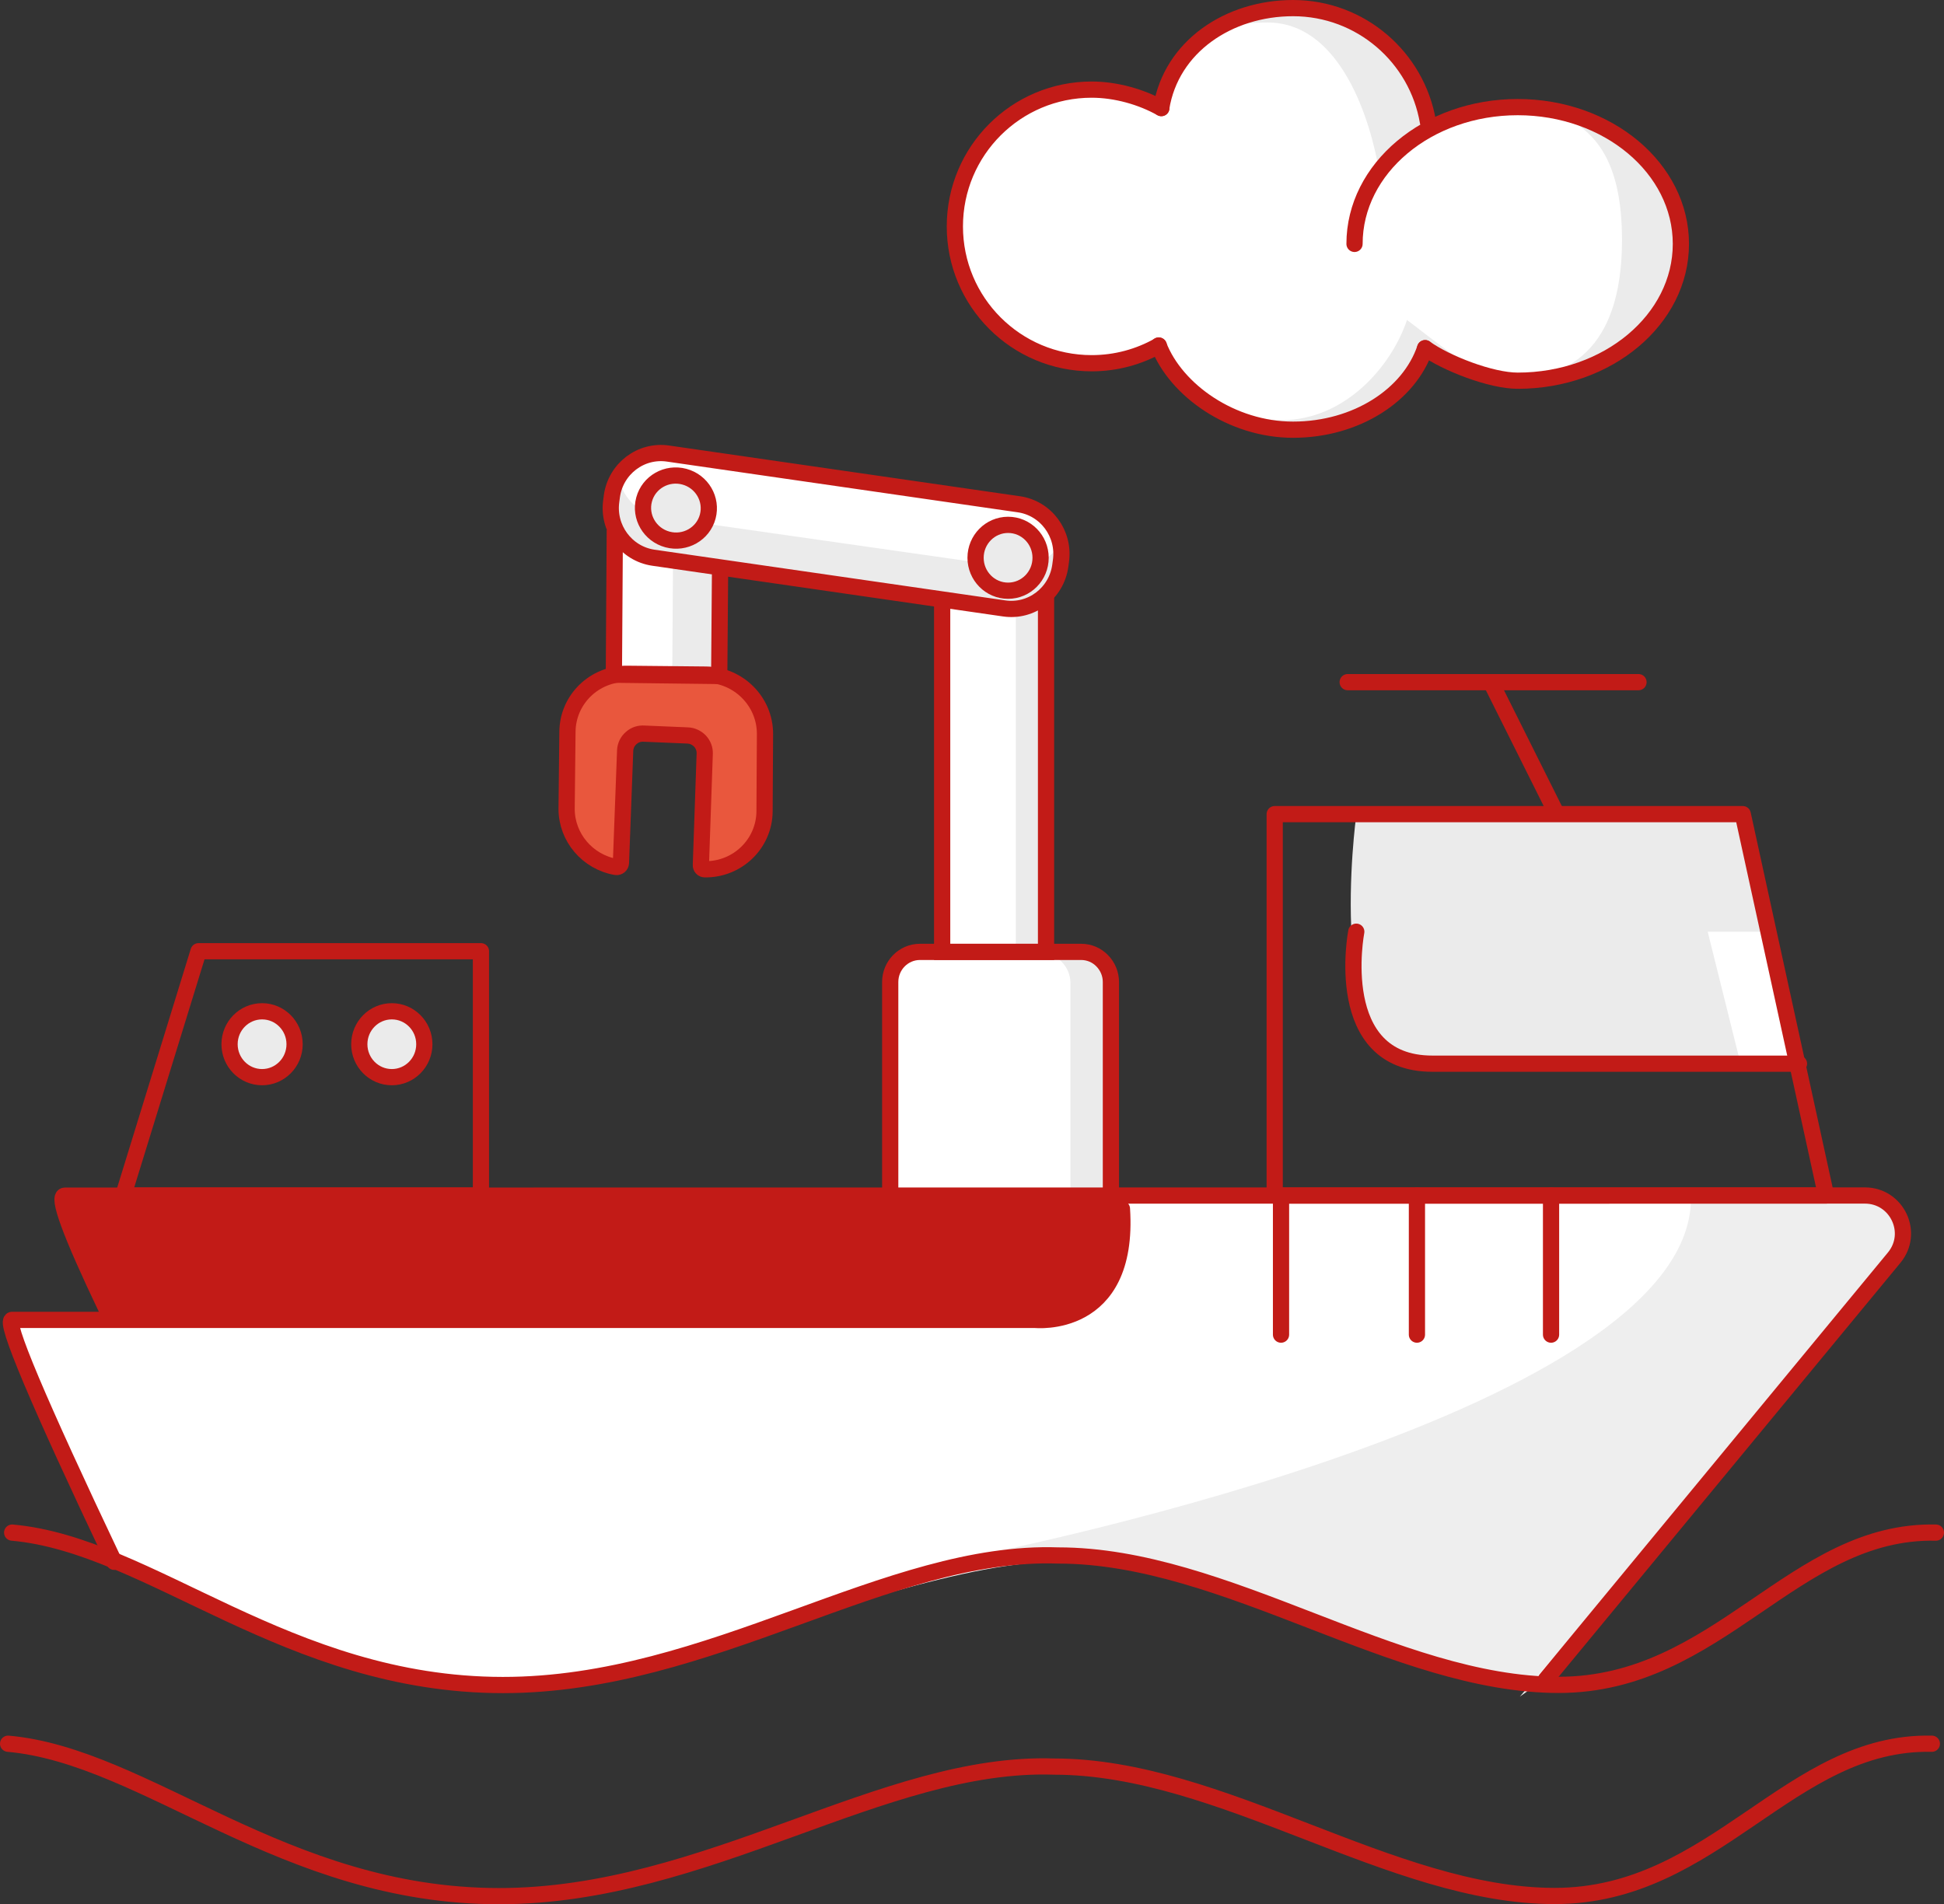 <?xml version="1.0" encoding="UTF-8"?>
<svg width="119.87px" height="117.44px" viewBox="0 0 119.87 117.44" version="1.1" xmlns="http://www.w3.org/2000/svg" xmlns:xlink="http://www.w3.org/1999/xlink">
    <rect x="0" y="0" width="119.87" height="117.44" fill="#333333" stroke="none"/>
    <title>01_Basics/07_icons/06_illustrations_128x128/Product/z41-boat 2</title>
    <g id="Page-1" stroke="none" stroke-width="1" fill="none" fill-rule="evenodd">
        <g id="PICTOGRAMMES_PRODUITS_PRO" transform="translate(-998.5, -707.06)">
            <g id="01_Basics/07_icons/06_illustrations_128x128/Product/z41-boat" transform="translate(994, 704)">
                <polygon id="BG" fill-opacity="0" fill="#FFFFFF" points="0 128 128 128 128 0 0 0"></polygon>
                <g id="Illustration-128px_Product-z23-engineering-2" transform="translate(18.655, 30.469)">
                    <g id="color_18_" transform="translate(18.801, 0)" fill-rule="nonzero">
                        <path d="M23.771,31.189 L33.709,31.189 C34.198,31.189 34.665,31.383 35.005,31.732 C35.351,32.081 35.544,32.552 35.544,33.039 L35.544,47.349 L21.936,47.349 L21.936,33.039 C21.936,32.02 22.754,31.189 23.771,31.189 L23.771,31.189 Z" id="Path_356_" fill="#FFFFFF"></path>
                        <path d="M33.648,31.372 L31.209,31.372 C32.225,31.372 33.049,32.197 33.049,33.222 L33.049,47.531 L35.483,47.531 L35.483,33.222 C35.478,32.203 34.659,31.377 33.648,31.372 Z" id="Path_355_" fill="#EBEBEB"></path>
                        <path d="M28.199,5.329 L28.49,5.329 C30.176,5.329 31.55,6.708 31.55,8.415 L31.55,31.189 L25.139,31.189 L25.139,8.415 C25.139,6.708 26.507,5.329 28.199,5.329 Z" id="Path_354_" fill="#FFFFFF"></path>
                        <path d="M15.132,5.805 L15.204,6.087 C15.627,7.738 14.638,9.422 13.001,9.849 L3.041,12.436 L1.437,6.17 L11.397,3.583 C13.039,3.157 14.715,4.148 15.132,5.805 Z" id="Path_353_" fill="#FFFFFF" transform="translate(8.369, 7.96) rotate(-75) translate(-8.369, -7.96)"></path>
                        <path d="M15.653,5.16 L15.576,4.878 C15.477,4.495 15.307,4.13 15.071,3.814 C14.878,5.022 13.994,5.997 12.824,6.307 L2.886,8.9 L1.947,5.254 L1.947,5.254 L3.545,11.514 L13.483,8.922 C15.109,8.473 16.076,6.8 15.653,5.16 L15.653,5.16 Z" id="Path_352_" fill="#EBEBEB" transform="translate(8.849, 7.664) rotate(-75) translate(-8.849, -7.664)"></path>
                        <path d="M9.947,18.255 L10.53,20.848 C10.596,21.13 10.541,21.429 10.392,21.673 C10.238,21.917 9.997,22.094 9.717,22.155 L3.025,23.695 C2.959,23.706 2.899,23.75 2.861,23.806 C2.822,23.861 2.817,23.933 2.833,24 L2.833,24 C3.333,25.944 5.3,27.113 7.228,26.62 L11.859,25.412 C13.782,24.903 14.941,22.925 14.452,20.98 L13.238,16.283 C12.733,14.338 10.766,13.169 8.832,13.668 L4.228,14.842 C2.525,15.297 1.394,16.925 1.553,18.698 C1.564,18.77 1.603,18.837 1.663,18.881 C1.723,18.925 1.795,18.936 1.866,18.925 L8.645,17.385 C8.931,17.324 9.228,17.38 9.475,17.546 C9.728,17.706 9.892,17.961 9.947,18.255 Z" id="Path_351_" fill="#E9573D" transform="translate(8.051, 20.143) rotate(-75) translate(-8.051, -20.143)"></path>
                        <rect id="Rectangle_119_" fill="#EBEBEB" x="29.682" y="9.013" width="1.527" height="22.359"></rect>
                        <path d="M4.736,3.501 L4.774,3.213 C5.01,1.529 6.559,0.354 8.235,0.598 L29.869,3.711 C31.539,3.949 32.703,5.512 32.462,7.201 L32.423,7.489 C32.187,9.174 30.638,10.348 28.962,10.104 L7.329,6.991 C5.658,6.747 4.494,5.185 4.736,3.501 Z" id="Rectangle_118_" fill="#FFFFFF"></path>
                        <path d="M29.374,7.573 L7.746,4.487 C6.515,4.31 5.516,3.39 5.213,2.171 C5.12,2.393 5.054,2.625 5.021,2.864 L4.983,3.157 C4.747,4.841 5.906,6.398 7.576,6.642 L29.215,9.728 C30.885,9.966 32.429,8.797 32.67,7.113 L32.714,6.819 C32.769,6.42 32.747,6.016 32.643,5.622 C32.138,6.963 30.781,7.772 29.374,7.573 L29.374,7.573 Z" id="Path_337_" fill="#EBEBEB"></path>
                    </g>
                    <g id="stroke_16_" transform="translate(0, 0.531)" stroke="#C21B17">
                        <path d="M42.572,30.765 L52.51,30.765 C52.999,30.765 53.466,30.96 53.806,31.311 C54.152,31.661 54.345,32.134 54.345,32.624 L54.345,47 L40.737,47 L40.737,32.624 C40.737,31.6 41.556,30.765 42.572,30.765 L42.572,30.765 Z" id="Path_346_"></path>
                        <polyline id="Path_299_" stroke-width="1.002" transform="translate(26.766, 10.021) rotate(-75) translate(-26.766, -10.021)" points="30.457 12.634 24.053 14.296 22.448 8.001 31.084 5.747"></polyline>
                        <path d="M28.813,17.732 L29.395,20.337 C29.461,20.62 29.406,20.921 29.258,21.166 C29.104,21.411 28.862,21.589 28.582,21.65 L21.891,23.197 C21.825,23.208 21.764,23.253 21.726,23.309 C21.687,23.364 21.682,23.437 21.698,23.503 L21.698,23.503 C22.198,25.457 24.165,26.631 26.093,26.136 L30.724,24.923 C32.647,24.411 33.806,22.424 33.317,20.47 L32.103,15.751 C31.598,13.797 29.631,12.623 27.697,13.124 L23.094,14.304 C21.391,14.76 20.259,16.396 20.418,18.177 C20.429,18.25 20.468,18.316 20.528,18.361 C20.589,18.405 20.66,18.416 20.732,18.405 L27.511,16.858 C27.796,16.797 28.093,16.853 28.34,17.02 C28.593,17.181 28.758,17.437 28.813,17.732 Z" id="Path_342_" transform="translate(26.916, 19.629) rotate(-75) translate(-26.916, -19.629)"></path>
                        <ellipse id="Oval_215_" fill="#EBEBEB" fill-rule="nonzero" transform="translate(27.523, 3.393) rotate(-75) translate(-27.523, -3.393)" cx="27.522" cy="3.393" rx="2.005" ry="2.031"></ellipse>
                        <polyline id="Path_300_" points="50.345 8.714 50.345 30.765 43.94 30.765 43.94 9.032"></polyline>
                        <path d="M23.537,2.949 L23.575,2.659 C23.811,0.967 25.361,-0.213 27.036,0.032 L48.67,3.16 C50.34,3.399 51.505,4.969 51.263,6.666 L51.224,6.956 C50.988,8.648 49.439,9.828 47.763,9.583 L26.13,6.455 C24.46,6.21 23.295,4.64 23.537,2.949 Z" id="Rectangle_117_"></path>
                        <ellipse id="Oval_212_" fill="#EBEBEB" fill-rule="nonzero" cx="48.005" cy="6.46" rx="2.005" ry="2.031"></ellipse>
                        <ellipse id="Oval_212_-Copy" fill="#EBEBEB" fill-rule="nonzero" cx="2.005" cy="36.46" rx="2.005" ry="2.031"></ellipse>
                        <ellipse id="Oval_212_-Copy-2" fill="#EBEBEB" fill-rule="nonzero" cx="10.005" cy="36.46" rx="2.005" ry="2.031"></ellipse>
                    </g>
                </g>
                <g id="Illustration-128px_Product-z41-boat" transform="translate(5, 3.56)">
                    <g id="Group" transform="translate(0, 41.07)">
                        <g id="color_13_" transform="translate(0.25, 8.642)" fill-rule="nonzero">
                            <path d="M82.88,0.061 C82.88,0.061 80.774,15.389 87.024,15.389 C93.274,15.389 110.178,15.389 110.178,15.389 L106.711,0 L82.88,0.061 Z" id="Path" fill="#EBEBEB"></path>
                            <path d="M17.48,30.519 L21.66,24.519 C22.1,23.889 22.81,23.519 23.58,23.519 L114.24,23.519 C116.22,23.519 117.31,25.819 116.05,27.349 L97.261,50.242 C96.821,50.782 94.667,53.709 93.967,53.709 C89.321,52.618 86.092,51.778 84.282,51.189 C75.255,48.253 69.427,46.218 64.95,46.109 C58.859,45.96 50.46,49.302 40.172,52.095 C37.676,52.773 33.725,53.31 28.319,53.709 C21.66,53.709 8.924,47.069 6.29,46.109 L0,32.139 C0.43,31.479 1.17,31.179 1.96,31.179 L63.06,31.179 C63.06,31.179 68.92,31.819 68.43,24.329" id="Path" fill="#FFFFFF"></path>
                            <path d="M108.18,7.249 L104.549,7.249 L106.576,15.389 C108.586,15.389 110.178,15.389 110.178,15.389 L108.18,7.249 Z" id="Path" fill="#FFFFFF"></path>
                            <path d="M68.41,23.979 C68.41,23.979 69.61,31.649 62.98,31.649 C56.35,31.649 6.29,31.649 6.29,31.649 L3.249,23.979 L68.41,23.979 Z" id="Path" fill="#C21B17"></path>
                            <path d="M92.97,54.419 L116.224,27.209 C117.484,25.679 115.48,23.529 113.5,23.529 L103.51,23.529 C103.51,23.579 103.52,23.629 103.52,23.679 C103.52,37.319 58.56,45.909 58.56,45.909 C60.67,45.032 68.5,45.745 76.453,48.411 C82.933,50.582 90.515,54.086 93.967,53.709" id="Path" fill="#EEEEEE"></path>
                        </g>
                        <g id="stroke_83_" stroke="#C21B17" stroke-linecap="round" stroke-linejoin="round">
                            <polyline id="Path" points="82.6 0.5 91.43 0.5 100.532 0.5"></polyline>
                            <line x1="95.48" y1="8.61" x2="91.43" y2="0.5" id="Path"></line>
                            <line x1="78.49" y1="40.74" x2="78.49" y2="32.16" id="Path"></line>
                            <line x1="86.87" y1="40.74" x2="86.87" y2="32.16" id="Path"></line>
                            <line x1="95.14" y1="40.74" x2="95.14" y2="32.16" id="Path"></line>
                            <polygon id="Path" points="106.961 8.641 112.1 32.16 78.1 32.16 78.1 8.641"></polygon>
                            <polygon id="Path-Copy" points="29.156 17.095 29.156 32.16 7.1 32.16 11.742 17.095"></polygon>
                            <path d="M110.428,24.03 C110.428,24.03 94.08,24.03 87.82,24.03 C81.56,24.03 83.13,15.89 83.13,15.89" id="Path"></path>
                            <path d="M6.54,54.75 C1.82,44.803 -0.277,39.83 0.25,39.83 L63.31,39.83 C63.31,39.83 69.17,40.47 68.68,32.98" id="Path"></path>
                            <path d="M6.068,39.16 C3.842,34.5 2.986,32.17 3.499,32.17 L114.49,32.16 C116.47,32.16 117.56,34.46 116.3,35.99 L94.82,62.01" id="Path"></path>
                            <path d="M118.62,65.97 C109.84,65.78 105.26,75.36 95.36,75.36 C85.29,75.36 74.85,67.38 64.5,67.38 C53.94,67.02 43.1,75.38 30.25,75.37 C16.95,75.36 8.52,66.73 0,65.97" id="Path"></path>
                            <path d="M118.87,52.95 C110.09,52.76 105.51,62.34 95.61,62.34 C85.54,62.34 75.1,54.36 64.75,54.36 C54.19,54 43.35,62.36 30.5,62.35 C17.2,62.34 8.77,53.71 0.25,52.95" id="Path"></path>
                        </g>
                    </g>
                    <g id="cloud2_2_" transform="translate(58.37, 0)">
                        <path d="M34.714,6.106 C33.136,6.106 31.17,6.439 29.18,7.002 C28.498,3.029 25.041,0 20.87,0 C16.913,0 13.353,2.371 12.742,6.161 L12.742,6.161 C11.521,5.471 9.951,5.019 8.445,5.019 C3.782,5.019 0.008,8.794 0.008,13.456 C0.008,18.118 3.782,21.893 8.445,21.893 C9.951,21.893 11.363,21.496 12.584,20.806 L12.822,21.219 C13.9,23.986 17.095,25.992 20.87,25.992 C24.763,25.992 28.038,23.859 29.013,20.965 C30.29,21.885 33.065,22.971 34.722,22.971 C40.281,22.971 44.784,19.197 44.784,14.534 C44.776,9.888 40.273,6.106 34.714,6.106 Z" id="Path" fill="#EBEBEB" fill-rule="nonzero"></path>
                        <path d="M34.104,6.106 C32.526,6.106 27.538,6.668 26.174,10.086 C25.493,6.113 23.471,0.888 19.3,0.888 C15.343,0.888 13.345,2.371 12.734,6.161 L12.734,6.161 C11.513,5.471 9.943,5.019 8.437,5.019 C3.774,5.019 0,8.794 0,13.456 C0,18.118 3.774,21.893 8.437,21.893 C9.943,21.893 11.355,21.496 12.576,20.806 L12.814,21.219 C14.296,23.478 16.374,25.413 20.148,25.413 C24.041,25.413 26.912,22.131 27.887,19.236 C29.164,20.156 32.351,22.923 34.016,22.923 C39.575,22.923 41.145,18.943 41.145,14.281 C41.137,9.626 39.662,6.106 34.104,6.106 Z" id="Path" fill="#FFFFFF" fill-rule="nonzero"></path>
                        <path d="M12.584,20.814 C11.363,21.504 9.951,21.901 8.445,21.901 C3.782,21.901 0.008,18.126 0.008,13.464 C0.008,8.801 3.782,5.027 8.445,5.027 C9.943,5.027 11.521,5.479 12.742,6.169" id="Path" stroke="#C21B17" stroke-linecap="round"></path>
                        <path d="M12.734,6.161 C13.345,2.371 16.897,0 20.862,0 C25.041,0 28.506,3.037 29.18,7.025" id="Path" stroke="#C21B17" stroke-linecap="round"></path>
                        <path d="M29.005,20.973 C28.03,23.867 24.755,26 20.862,26 C17.088,26 13.654,23.582 12.576,20.806" id="Path" stroke="#C21B17" stroke-linecap="round"></path>
                        <path d="M24.652,14.542 C24.652,9.88 29.156,6.106 34.714,6.106 C40.273,6.106 44.776,9.88 44.776,14.542 C44.776,19.205 40.273,22.979 34.714,22.979 C33.049,22.979 30.282,21.893 29.005,20.973" id="Path" stroke="#C21B17" stroke-linecap="round"></path>
                    </g>
                </g>
            </g>
        </g>
    </g>
</svg>
